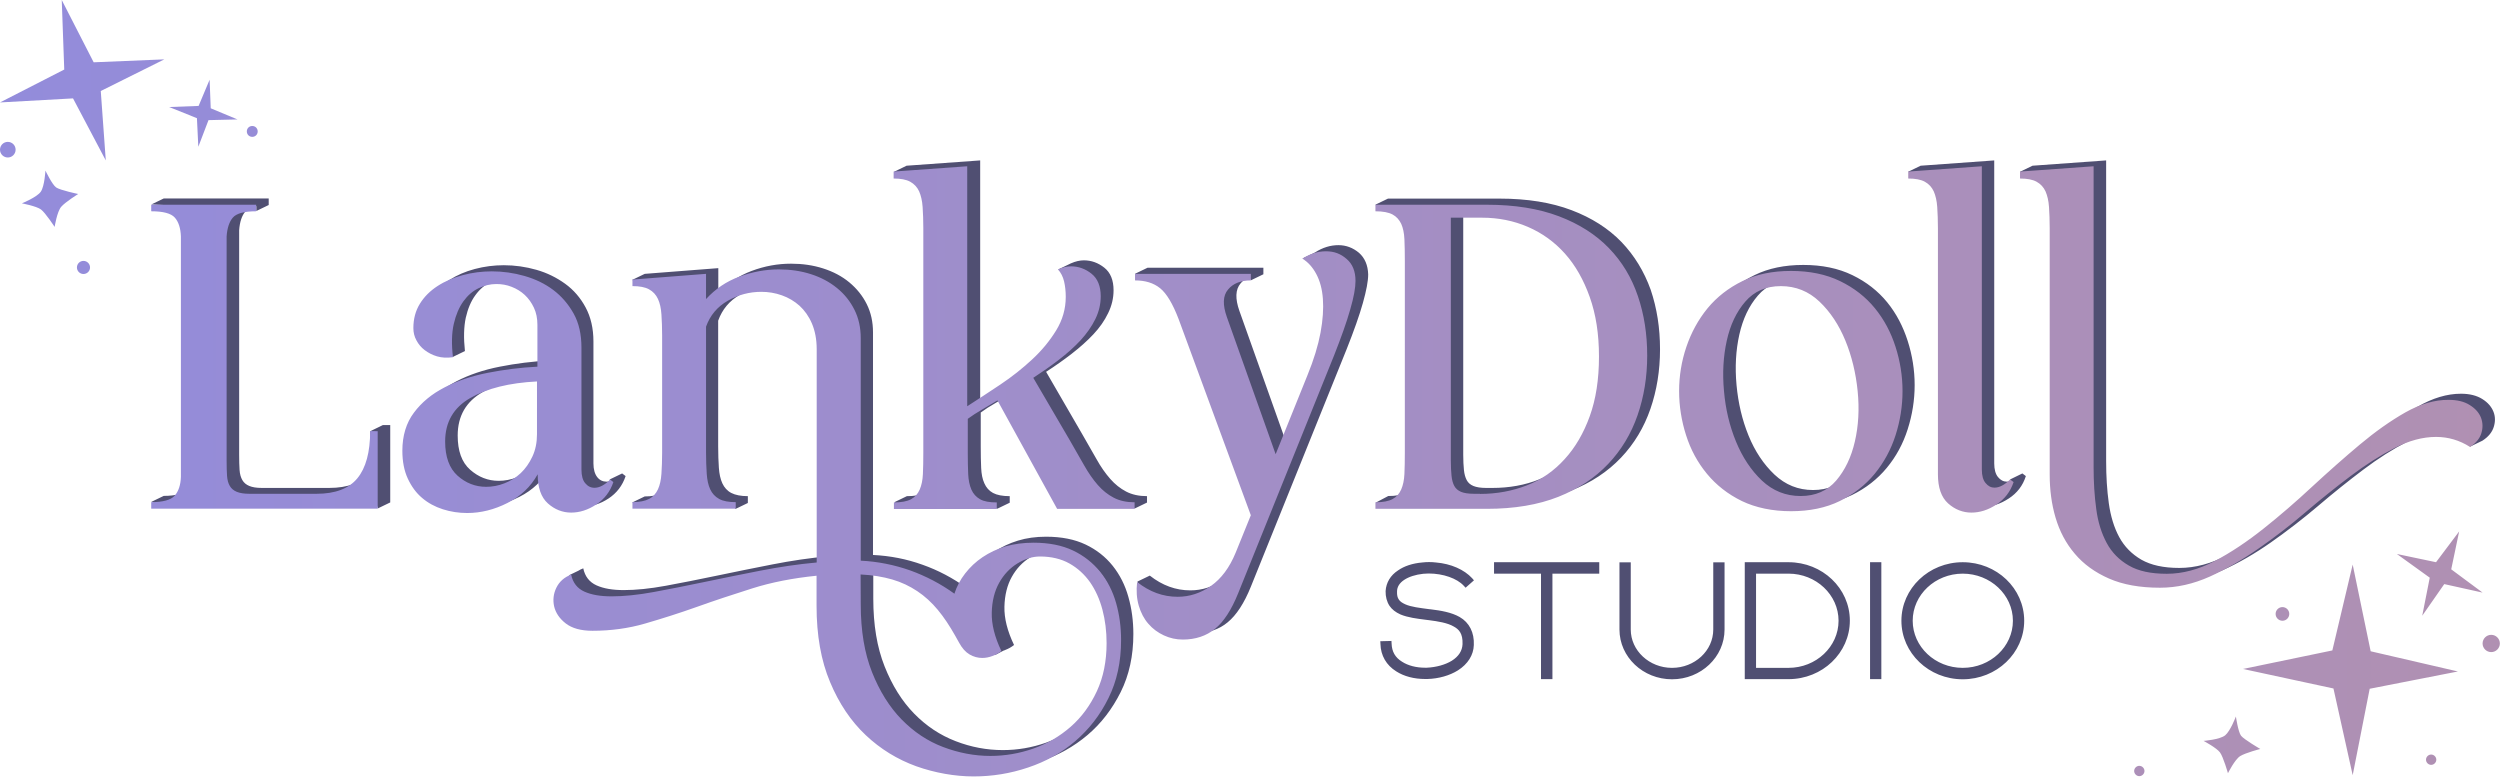 <?xml version="1.0" encoding="utf-8"?>
<!-- Generator: Adobe Illustrator 27.4.1, SVG Export Plug-In . SVG Version: 6.00 Build 0)  -->
<svg version="1.1" id="Layer_1" xmlns="http://www.w3.org/2000/svg" xmlns:xlink="http://www.w3.org/1999/xlink" x="0px" y="0px"
	 viewBox="0 0 1793.8 557.2" style="enable-background:new 0 0 1793.8 557.2;" xml:space="preserve">
<style type="text/css">
	.st0{fill:#504F72;}
	.st1{fill:url(#SVGID_1_);}
</style>
<path class="st0" d="M436.6,357.7c5.9-3.9,10-9.2,12.3-16.1l-2.5-1.9l-8.9,4.3v1.3c-0.8,0.2-1.6,0.3-2.3,0.3c-2.7,0-5-1.1-6.7-3.3
	c-1.7-2.2-2.7-5.5-2.7-9.8V245c0-9.4-1.9-17.5-5.6-24.4c-3.7-6.9-8.6-12.6-14.7-17c-6.1-4.4-12.9-7.8-20.6-10
	c-7.7-2.2-15.5-3.3-23.4-3.3c-7.1,0-14,0.9-20.8,2.7s-12.8,4.4-18.1,7.8c-5.3,3.4-9.5,7.7-12.7,12.7s-4.7,10.8-4.7,17.5
	c0,3.1,0.7,6,2.2,8.8s3.4,5.1,5.9,7c1.9,1.5,4.1,2.7,6.5,3.7l-0.4,1.1l5.3,4.6l8.9-4.3c-1-9.4-0.8-17.3,0.6-23.9
	c1.5-6.6,3.8-12,6.9-16.2c3.1-4.3,6.8-7.4,10.9-9.4c4.2-2,8.4-3,12.8-3c3.8,0,7.4,0.7,10.9,2c3.5,1.4,6.7,3.3,9.4,5.8
	c2.7,2.5,4.9,5.6,6.6,9.2s2.5,7.8,2.5,12.3v30c-12.1,0.6-24,2.1-35.6,4.4c-11.7,2.3-22,5.8-31.1,10.5c-9.1,4.7-16.4,10.7-21.9,18.1
	c-5.5,7.4-8.3,16.5-8.3,27.3c0,7.7,1.3,14.4,3.9,20c2.6,5.6,6,10.3,10.3,13.9c4.3,3.6,9.2,6.4,14.8,8.1s11.5,2.7,17.5,2.7
	c9.8,0,19.4-2.4,28.9-7.2s16.7-11.7,21.7-20.6c0,9.6,2.5,16.6,7.3,20.9c4.9,4.4,10.5,6.6,16.7,6.6S430.7,361.6,436.6,357.7z
	 M394.4,307.2h-0.1c0,6-1.1,11.4-3.3,16.1c-2.2,4.7-5,8.6-8.4,11.9c-3.4,3.3-7.3,5.7-11.7,7.3c-4.4,1.7-8.8,2.5-13.1,2.5
	c-7.7,0-14.5-2.7-20.5-8s-8.9-13.5-8.9-24.5c0-14,6-24.4,18-31.2c12-6.9,28-10.8,48-11.9V307.2z M798.4,406
	c-5.2-6.5-11.7-11.6-19.5-15.3c-7.8-3.7-17.2-5.6-28.3-5.6c-7.3,0-14,0.9-20.2,2.8c-6.2,1.9-11.7,4.5-16.6,7.8
	c-4.9,3.3-9.1,7.2-12.5,11.7s-6,9.3-7.7,14.5c-9.8-7.1-20.4-12.7-31.7-16.7c-11.4-4.1-23.2-6.4-35.5-7V238.5
	c0-7.5-1.5-14.3-4.5-20.3s-7.2-11.2-12.5-15.6s-11.6-7.7-18.8-10s-14.8-3.4-23-3.4c-9.6,0-19,1.7-28.3,5.2s-17.2,8.8-23.9,16.1
	v-18.1l-52.8,4.1l-8.9,4.3l3,2.4h12.4l-1.7-1.8c2.8,0.4,5.2,1,7.1,2.1c2.9,1.6,5,3.9,6.4,6.9c1.4,3,2.2,6.8,2.5,11.2
	c0.3,4.4,0.5,9.5,0.5,15.2v83.8c0,5.6-0.2,10.7-0.5,15.2s-1.1,8.2-2.5,11.2c-1.4,3-3.5,5.3-6.4,6.9c-2.9,1.6-6.9,2.3-11.9,2.3
	l-8.9,4.3l7,3.5l5.7-3.1h58.8l2.5,4.3l8.9-4.3V356c-5,0-9-0.8-11.9-2.3s-5-3.9-6.4-6.9s-2.2-6.8-2.5-11.2s-0.5-9.5-0.5-15.2v-90.3
	c2.9-8.1,8.1-14.3,15.6-18.6c7.5-4.3,15.5-6.4,24.1-6.4c5,0,9.9,0.8,14.7,2.5s9,4.2,12.7,7.5c3.6,3.3,6.6,7.6,8.9,12.8
	c2.3,5.2,3.4,11.4,3.4,18.4v152.8c-13.3,1.2-26.9,3.2-40.6,5.9c-13.8,2.7-27.1,5.4-40,8.1c-12.9,2.7-25,5.1-36.4,7.2
	c-11.4,2.1-21.4,3.1-30.2,3.1c-7.9,0-14.4-1.1-19.5-3.4c-5.1-2.3-8.3-6.4-9.5-12.2c-1.3,0.5-2.5,1-3.5,1.7l-6.4,3.1l-1.6,7.1
	c-1.2,3.6-1.4,7.3-0.6,11c1,4.6,3.8,8.6,8.3,12.2c4.5,3.5,10.9,5.3,19.2,5.3c13.1,0,25.7-1.7,37.8-5.2s24.4-7.4,37-11.9
	s25.9-8.9,39.8-13.3c14-4.4,29.4-7.4,46.2-9.1v21.6c0,21,3.2,39.3,9.7,54.7s15,28.1,25.6,38.1s22.7,17.5,36.2,22.3
	s27.3,7.3,41.2,7.3s26.3-2.1,39.1-6.4c12.7-4.3,24-10.6,33.8-18.9c9.8-8.3,17.7-18.6,23.8-30.8c6.1-12.2,9.1-26.1,9.1-41.7
	c0-9.4-1.2-18.3-3.6-26.7C807.3,419.9,803.5,412.4,798.4,406z M796,491.8c-4.7,10.1-10.9,18.6-18.8,25.5
	c-7.9,6.9-16.7,12.1-26.7,15.6s-20.3,5.3-30.9,5.3c-11.5,0-22.8-2.1-33.9-6.4c-11.2-4.3-21.1-10.9-29.8-19.8
	c-8.8-9-15.8-20.3-21.2-33.9c-5.4-13.6-8.1-29.8-8.1-48.6v-21.6c8.5,0.4,16.1,1.6,22.7,3.6c6.6,2,12.5,4.8,18,8.4
	c5.4,3.6,10.3,8.1,14.7,13.4s8.5,11.5,12.5,18.6l2.8,5c2.1,4,4.6,6.8,7.5,8.4c2.7,1.6,5.6,2.4,8.5,2.5l0.9,2.1l5.9-3.1
	c0.4-0.1,0.8-0.2,1.1-0.4c2.4-0.9,4.5-2.1,6.4-3.6c-4.8-10-7.1-19.2-6.9-27.5c0.2-8.3,2-15.5,5.3-21.4c3.3-5.9,7.7-10.6,13.1-13.9
	c5.4-3.3,10.8-5,16.2-5c8.1,0,15.2,1.7,21.1,5c5.9,3.3,10.9,7.8,14.8,13.4c4,5.6,6.9,12.2,8.9,19.7s3,15.5,3,24.1
	C803,470.2,800.7,481.7,796,491.8z M823,360.6l-8.9,4.3l-4.1-4.3h-42.2L725,282.8c-3.8,2.3-7.5,4.5-11.1,6.6
	c-3.7,2.1-7.1,4.3-10.2,6.6v24.4c0,5.8,0.1,10.9,0.3,15.3c0.2,4.4,0.9,8.1,2.3,11.1c1.3,3,3.4,5.4,6.2,6.9s6.8,2.3,12,2.3v4.7
	l-8.9,4.3l-7.5-2l0.6-2.3h-52.4l-11.8,2.3l-2.7-2.7l8.9-4.3c5.4,0,9.5-0.7,12.3-2.3c2.8-1.6,4.8-3.9,6.2-6.9c1.3-3,2.1-6.7,2.3-11.1
	c0.2-4.4,0.3-9.5,0.3-15.3V159.5c0-5.7-0.2-10.8-0.5-15.2c-0.3-4.4-1.2-8.2-2.5-11.2c-1.4-3-3.5-5.3-6.4-6.9c-1.8-1-4.1-1.6-6.7-2
	l1.5,1.5h-13.1l-2.5-2.5l8.9-4.3l52.8-3.8v172.1c7.6-4.8,15.5-10,23.8-15.6c8.3-5.7,15.9-11.6,22.8-18c6.9-6.4,12.6-13.3,17.2-20.8
	c4.6-7.5,6.9-15.6,6.9-24.1c0-3.5-0.3-6.8-1-9.9l-3.4,2.4l-10.2-7.9l8.9-4.3c3.4-1.5,6.5-2.2,9.4-2.2c5.4,0,10.3,1.8,14.7,5.3
	c4.4,3.5,6.6,8.9,6.6,16.2c0,5.6-1.3,11.1-3.9,16.4c-2.6,5.4-6.1,10.4-10.6,15.2s-9.7,9.4-15.5,13.9c-5.8,4.5-11.9,8.8-18.4,13
	l25.9,44.7c3.7,6.5,7.2,12.5,10.3,18c3.1,5.6,6.4,10.2,9.8,14.1c3.4,3.9,7.2,6.9,11.4,9.1c4.2,2.2,9.2,3.3,15,3.3V360.6z
	 M981.7,196.9c0,4.8-1.3,11.6-3.8,20.5c-2.5,8.9-6.4,19.9-11.6,33L897.5,421c-4.8,11.9-10.4,20.4-16.6,25.5
	c-6.2,5.2-13.9,7.7-23.1,7.7c-4.8,0-9.3-1-13.6-3s-8-4.8-11.1-8.3c-3-3.4-5.2-7.6-6.7-12.5l-5.1-0.6l-5.2-12.5l8.9-4.3
	c9,7.1,18.7,10.6,29.1,10.6c8.5,0,16.5-2.6,23.9-7.8c7.4-5.3,13.3-13.2,17.7-23.8l10.9-26.9l-51.9-140.6
	c-4.2-11.1-8.6-18.4-13.3-22.2c-3.9-3.1-8.8-4.9-14.5-5.4l3.1,4.3l-14-2.2l-1.5-2.6l8.9-4.3h83.1v4.7l-8.9,4.3l-1.8-2.1
	c-2.2,1.1-4.2,2.5-5.7,4.4c-3.7,4.4-3.9,10.9-0.8,19.7l35,98.4l22.8-56.6c4.6-11.2,7.7-21.5,9.4-30.6s2.2-17.2,1.7-24.2
	s-2.1-12.9-4.7-17.8c-1.2-2.2-2.6-4.2-4.1-6l-14.9-0.8l9.1-4.4c5.4-3.5,11.1-5.2,16.7-5.2s10.5,1.9,14.8,5.5
	C979.3,185.1,981.5,190.3,981.7,196.9z M1184.2,293.4c4.6-13.3,6.9-27.6,6.9-42.8c0-15.2-2.2-29.4-6.7-42.7
	c-4.7-13.1-11.7-24.6-21-34.3c-9.4-9.7-21.3-17.3-35.8-22.8s-31.7-8.3-51.7-8.3h-80l-8.9,4.3l1.2,2.7h18l-2.3-1.6
	c1.7,0.4,3.2,0.9,4.5,1.6c2.8,1.6,4.9,3.8,6.2,6.7c1.3,2.9,2.1,6.6,2.3,11.1s0.3,9.6,0.3,15.5v137.5c0,5.8-0.1,10.9-0.3,15.3
	c-0.2,4.4-1,8.1-2.3,11.1c-1.4,3-3.4,5.3-6.2,6.9c-2.8,1.6-6.9,2.3-12.3,2.3l-8.9,4.7l6.2,2.9l11-2.9h71.7c19.8,0,36.9-2.9,51.2-8.6
	c14.4-5.7,26.3-13.6,35.8-23.6S1179.6,306.7,1184.2,293.4z M1149.6,294.3c-4.4,12.2-10.4,22.5-18,30.8s-16.6,14.6-27,18.8
	s-21.7,6.2-33.8,6.2h-4.4c-4,0-7-0.5-9.2-1.4c-2.2-0.9-3.8-2.3-4.8-4.2c-1-1.9-1.7-4.3-2-7.3s-0.5-6.6-0.5-10.8V151.9h22.5
	c11.7,0,22.6,2.2,32.8,6.6c10.2,4.4,19.1,10.8,26.6,19.2c7.5,8.4,13.4,18.9,17.8,31.2c4.4,12.4,6.6,26.6,6.6,42.7
	S1154,282.1,1149.6,294.3z M1373.8,276.3c0-10.8-1.7-21.4-5-31.7s-8.1-19.6-14.7-27.7c-6.6-8.1-14.9-14.6-25-19.5
	c-10.1-4.9-21.8-7.3-35.2-7.3s-25,2.4-35,7.3c-10,4.9-18.3,11.4-25,19.5c-6.7,8.1-11.7,17.3-15.2,27.7c-3.5,10.4-5.2,20.9-5.2,31.7
	s1.7,21.4,5,31.7c3.3,10.3,8.3,19.5,15,27.7c6.7,8.1,15,14.6,25,19.5c10,4.9,21.8,7.3,35.3,7.3s25-2.5,35-7.3
	c10-4.9,18.3-11.4,25-19.5c6.7-8.1,11.7-17.3,15-27.7C1372.1,297.7,1373.8,287.1,1373.8,276.3z M1339.8,312.5
	c-2.6,11.2-7.1,20.6-13.4,28c-6.4,7.4-14.8,11.1-25.5,11.1s-19.8-3.7-27.7-11.1c-7.8-7.4-14-16.7-18.6-28s-7.4-23.3-8.6-36.2
	s-0.5-25,2-36.2s6.9-20.6,13.3-28c6.3-7.4,14.8-11.1,25.5-11.1s19.8,3.7,27.7,11.1c7.8,7.4,14,16.7,18.6,28s7.5,23.3,8.8,36.2
	C1343.2,289.2,1342.4,301.3,1339.8,312.5z M1789.3,306.4c-1.2,3.8-3.9,7.1-8.1,9.8l-8.9,4.3l-2.9-9.7c-4-1.2-8.2-1.8-12.5-1.8
	c-9.5,0-19.5,2.7-29.8,8s-20.8,12-31.4,20s-21.5,16.7-32.5,26.1c-11.1,9.4-22.4,18.1-33.8,26.1s-23,14.7-34.8,20s-23.7,8-35.8,8
	c-14.4,0-26.6-2.2-36.6-6.6c-10-4.4-18.2-10.3-24.5-17.8c-6.4-7.5-11-16.1-13.8-25.9s-4.2-20.1-4.2-30.9V159.5
	c0-5.7-0.2-10.8-0.5-15.2c-0.3-4.4-1.2-8.2-2.5-11.2s-3.5-5.3-6.4-6.9c-0.7-0.4-1.5-0.7-2.3-1l-16.5,1.2l-2-3.2l8.9-4.3l52.8-3.8
	V331c0,10.6,0.6,20.6,1.9,30c1.3,9.4,3.8,17.6,7.5,24.4c3.7,6.8,9,12.2,15.9,16.2c6.9,3.9,15.8,5.9,27.2,5.9s22.9-3.1,34.5-9.2
	c11.5-6.1,23.1-13.8,34.8-23.1s23.3-19.4,35-30.2c11.6-10.9,23-20.9,34.2-30.2c11.2-9.2,22.1-17,32.7-23.1
	c10.6-6.1,20.9-9.2,30.9-9.2c6.2,0,11.3,1.3,15.3,3.8s6.6,5.6,8,9.1S1790.5,302.6,1789.3,306.4z M274.7,305h5.3v55.5l-8.9,4.3
	l-1.4-4.3H118.2l0.5,3.2l-10.1-3.6l8.9-4.3c8.6,0,14.2-1.6,16.9-4.7c2.7-3.1,4.2-7.6,4.4-13.4V165.2c-0.2-6-1.7-10.6-4.4-13.6
	s-8.4-4.5-16.9-4.5l-8.9-0.4l8.9-4.3h75.3v4.7l-8.9,4.3v-3.5c-3.6,0.7-6.2,2-7.8,3.8c-2.6,3-4.1,7.6-4.5,13.6v161.1
	c0,4.2,0.1,7.8,0.3,10.8s0.9,5.4,2,7.3c1.1,1.9,2.8,3.3,5,4.2c2.2,0.9,5.1,1.4,8.9,1.4h48.4c13.3,0,23.1-3.7,29.2-11.1
	c0.7-0.9,1.4-1.8,2-2.8l-1.7-26.8L274.7,305z M1451.1,339.7l2.5,1.9c-2.2,6.9-6.3,12.2-12.3,16.1c-6,3.9-11.8,5.8-18,5.8
	s-11.8-2.3-16.7-6.6s-7.3-11.3-7.3-20.9V159.5c0-5.7-0.2-10.8-0.5-15.2c-0.3-4.4-1.2-8.2-2.5-11.2s-3.5-5.3-6.4-6.9
	c-0.8-0.4-1.6-0.8-2.5-1.1l-13.8,1.3l-4.4-3.2l8.9-4.3l52.8-3.8v217.4c0,4.3,0.9,7.6,2.7,9.8c1.8,2.2,3.9,3.3,6.4,3.3
	c0.7,0,1.5-0.1,2.3-0.3V344L1451.1,339.7z M1002.4,424.4c-0.1,2.6,0.3,4.4,1.3,5.8c0.9,1.4,2.4,2.4,4.6,3.4
	c4.2,1.9,10.5,2.6,17.2,3.5l1.1,0.1c7.2,0.9,14.7,2.1,20.7,5.5c7,4,10.6,11.2,10.2,20.1c-0.2,7.2-4.3,13.7-11.4,18.2
	c-5.9,3.7-13.8,6-22,6.2c-0.5,0-1,0-1.5,0c-8,0-15.2-1.9-20.8-5.5c-7.1-4.4-11.1-11.4-11.3-19.6l-0.1-2l8-0.2l0.1,1.9
	c0.2,5.8,2.6,10,7.5,13c4.3,2.8,10.2,4.3,16.5,4.3c0.4,0,0.8,0,1.2,0c6.7-0.3,13.3-2.1,18-5c4.9-3.1,7.5-7.1,7.7-11.9
	c0.3-7.9-2.8-10.7-6.2-12.6c-4.5-2.7-11.6-3.8-17.8-4.6l-2.4-0.3c-6.3-0.8-12.8-1.6-18.1-3.8c-3.6-1.6-6.1-3.6-7.9-6.2
	c-1.9-2.9-2.9-6.6-2.8-10.6c0.4-6.1,3.5-11.3,8.9-14.8c4.4-3.1,10.4-5.1,17.3-5.7c1.7-0.2,3.3-0.3,5-0.3s3.3,0.1,5,0.3
	c10.7,0.9,20.2,5.1,25.9,11.3l1.3,1.5l-6,5.3l-1.3-1.4c-4.9-5.3-14.8-8.8-25.2-8.8c-1.3,0-2.6,0.1-3.9,0.2
	c-5.6,0.6-10.4,2.2-13.7,4.4S1002.4,421.1,1002.4,424.4z M1072,403.4h75.5v8.2h-33.6v75.7h-8.2v-75.7H1072V403.4z M1229.3,403.5h8.1
	v48.2c0,19.7-16.9,35.7-37.7,35.7s-37.7-16-37.7-35.7v-48.2h8.1v48.2c0,15.1,13.3,27.5,29.6,27.5s29.6-12.3,29.6-27.5V403.5z
	 M1283.3,403.4h-31.4v83.9h31.4c24.3,0,44-18.8,44-42S1307.6,403.4,1283.3,403.4z M1283.3,479.2H1260v-67.6h23.3
	c19.8,0,35.9,15.2,35.9,33.8S1303.1,479.2,1283.3,479.2z M1341.8,403.4h8.1v83.9h-8.1V403.4z M1408.3,403.4c-24.3,0-44,18.8-44,42
	s19.7,42,44,42s44.1-18.8,44.1-42S1432.7,403.4,1408.3,403.4z M1408.3,479.2c-19.8,0-35.9-15.2-35.9-33.8s16.1-33.8,35.9-33.8
	s36,15.2,36,33.8S1428.2,479.2,1408.3,479.2z"/>
<linearGradient id="SVGID_1_" gradientUnits="userSpaceOnUse" x1="0" y1="278.55" x2="1793.7" y2="278.55">
	<stop  offset="0" style="stop-color:#938CDB"/>
	<stop  offset="1" style="stop-color:#B090B2"/>
</linearGradient>
<path class="st1" d="M972.6,201.6c0,4.8-1.2,11.6-3.8,20.5c-2.5,8.9-6.4,19.8-11.6,33l-68.8,170.6c-4.8,11.9-10.3,20.4-16.6,25.5
	c-6.2,5.1-14,7.7-23.1,7.7c-4.8,0-9.3-1-13.6-3s-8-4.7-11.1-8.3c-3.1-3.5-5.4-7.9-6.9-13c-1.5-5.1-1.9-10.8-1.2-17
	c9,7.1,18.6,10.6,29.1,10.6c8.5,0,16.5-2.6,23.9-7.8s13.3-13.1,17.7-23.8l10.9-26.9L845.7,229c-4.2-11-8.6-18.4-13.3-22.2
	s-10.7-5.6-18-5.6v-4.7h83.1v4.7c-7.3,0-12.8,2.2-16.4,6.6c-3.7,4.4-3.9,10.9-0.8,19.7l35,98.4l22.8-56.6
	c4.6-11.2,7.7-21.5,9.4-30.6c1.7-9.2,2.2-17.2,1.7-24.2s-2.1-12.9-4.7-17.8c-2.6-4.9-5.9-8.6-10-11.1c5.4-3.5,11-5.3,16.9-5.3
	s10.6,1.8,14.8,5.5C970.5,189.4,972.6,194.7,972.6,201.6z M787.7,348c-3.4-3.9-6.7-8.6-9.8-14.1s-6.5-11.5-10.3-18l-26.2-44.8
	c6.4-4.2,12.6-8.5,18.4-13c5.9-4.5,11-9.1,15.5-13.9c4.4-4.8,8-9.9,10.6-15.2c2.6-5.3,3.9-10.8,3.9-16.4c0-7.2-2.2-12.7-6.6-16.2
	s-9.3-5.3-14.7-5.3c-2.9,0-6.1,0.7-9.4,2.2c2.1,2.3,3.6,5.2,4.4,8.6c0.8,3.4,1.2,7.1,1.2,11.1c0,8.6-2.3,16.6-6.9,24.1
	c-4.6,7.5-10.3,14.4-17.2,20.8c-6.9,6.4-14.4,12.4-22.8,18c-8.4,5.6-16.3,10.8-23.8,15.6V119.3l-52.8,3.8v5c5,0,9,0.7,11.9,2.3
	c2.9,1.6,5,3.9,6.4,6.9c1.3,3,2.2,6.7,2.5,11.2s0.5,9.6,0.5,15.2v161.2c0,5.8-0.1,10.9-0.3,15.3c-0.2,4.4-1,8.1-2.3,11.1
	s-3.4,5.4-6.2,6.9s-6.9,2.3-12.3,2.3v4.7h73.8v-4.7c-5.2,0-9.2-0.7-12-2.3c-2.8-1.6-4.9-3.9-6.2-6.9s-2.1-6.7-2.3-11.1
	c-0.2-4.4-0.3-9.5-0.3-15.3v-24.4c3.2-2.3,6.5-4.5,10.2-6.6c3.6-2.1,7.3-4.3,11.1-6.6l42.8,77.8h55.6v-4.7c-5.8,0-10.8-1.1-15-3.3
	S791.1,351.9,787.7,348z M800.8,432.6c2.4,8.4,3.6,17.3,3.6,26.7c0,15.6-3,29.5-9.1,41.7c-6,12.2-14,22.4-23.8,30.8
	s-21,14.6-33.8,18.9c-12.7,4.3-25.7,6.4-39.1,6.4s-27.7-2.5-41.2-7.3c-13.5-4.9-25.6-12.3-36.2-22.3s-19.2-22.7-25.6-38.1
	c-6.5-15.4-9.7-33.6-9.7-54.7v-21.6c-16.9,1.7-32.3,4.7-46.2,9.1c-14,4.4-27.2,8.8-39.8,13.3s-25,8.4-37,11.9s-24.7,5.2-37.8,5.2
	c-8.3,0-14.7-1.8-19.2-5.3s-7.2-7.6-8.3-12.2c-1-4.6-0.5-9.1,1.6-13.4c2.1-4.3,5.6-7.5,10.6-9.4c1.2,5.8,4.4,9.9,9.5,12.2
	c5.1,2.3,11.6,3.4,19.5,3.4c8.8,0,18.8-1,30.2-3.1c11.4-2.1,23.5-4.5,36.4-7.2c12.9-2.7,26.2-5.4,40-8.1s27.3-4.7,40.6-5.9v-153
	c0-7.1-1.2-13.2-3.4-18.4s-5.3-9.5-8.9-12.8c-3.7-3.3-7.9-5.8-12.7-7.5c-4.8-1.7-9.7-2.5-14.7-2.5c-8.5,0-16.6,2.1-24.1,6.4
	s-12.7,10.5-15.6,18.6v90.3c0,5.6,0.2,10.7,0.5,15.2s1.1,8.2,2.5,11.2c1.4,3,3.5,5.3,6.4,6.9c2.9,1.6,6.9,2.3,11.9,2.3v4.7h-74.1
	v-4.7c5,0,9-0.8,11.9-2.3c2.9-1.5,5-3.9,6.4-6.9c1.4-3,2.2-6.8,2.5-11.2s0.5-9.5,0.5-15.2v-83.8c0-5.6-0.2-10.7-0.5-15.2
	s-1.1-8.2-2.5-11.2c-1.4-3-3.5-5.3-6.4-6.9c-2.9-1.6-6.9-2.3-11.9-2.3v-4.7l52.8-4.1v18.1c6.7-7.3,14.6-12.7,23.9-16.1
	c9.3-3.4,18.7-5.2,28.3-5.2c8.1,0,15.8,1.1,23,3.4s13.4,5.6,18.8,10c5.4,4.4,9.5,9.6,12.5,15.6s4.5,12.8,4.5,20.3v159.7
	c12.3,0.6,24.1,3,35.5,7c11.3,4.1,21.9,9.6,31.7,16.7c1.7-5.2,4.2-10,7.7-14.5s7.6-8.4,12.5-11.7c4.9-3.3,10.4-5.9,16.6-7.8
	c6-1.7,12.8-2.6,20-2.6c11,0,20.5,1.9,28.3,5.6s14.3,8.9,19.5,15.3C794.6,416.7,798.4,424.2,800.8,432.6z M794,461.5
	c0-8.5-1-16.6-3-24.1s-5-14.1-8.9-19.7c-4-5.6-8.9-10.1-14.8-13.4c-5.9-3.3-13-5-21.1-5c-5.4,0-10.8,1.7-16.2,5s-9.8,8-13.1,13.9
	c-3.3,5.9-5.1,13.1-5.3,21.4s2.1,17.5,6.9,27.5c-1.9,1.5-4,2.7-6.4,3.6c-2.4,0.9-4.8,1.4-7.3,1.4c-3.1,0-6.2-0.8-9.1-2.5
	c-2.9-1.7-5.4-4.5-7.5-8.4l-2.8-5c-4-7.1-8.1-13.3-12.5-18.6c-4.4-5.3-9.3-9.8-14.7-13.4c-5.4-3.6-11.4-6.5-18-8.4
	c-6.6-1.9-14.1-3.2-22.7-3.6l0.1,21.5c0,18.8,2.7,35,8.1,48.6c5.4,13.6,12.5,25,21.2,33.9c8.8,9,18.7,15.6,29.8,19.8
	s22.5,6.4,33.9,6.4c10.6,0,20.9-1.8,30.9-5.3s18.9-8.8,26.7-15.6s14.1-15.4,18.8-25.5C791.7,485.9,794,474.4,794,461.5z
	 M1175.2,212.4c4.5,13.2,6.7,27.4,6.7,42.7s-2.3,29.5-6.9,42.8s-11.6,25-21.1,35s-21.4,17.9-35.8,23.6s-31.5,8.6-51.2,8.6h-80v-4.7
	c5.4,0,9.5-0.8,12.3-2.3s4.9-3.9,6.2-6.9s2.1-6.7,2.3-11.1c0.2-4.4,0.3-9.5,0.3-15.3V187.2c0-5.8-0.1-11-0.3-15.5s-1-8.2-2.3-11.1
	c-1.4-2.9-3.4-5.2-6.2-6.7s-6.9-2.3-12.3-2.3v-4.7h80c20,0,37.2,2.8,51.7,8.3s26.4,13.1,35.8,22.8S1170.7,199.1,1175.2,212.4z
	 M1147.3,255.9c0-16.3-2.2-30.3-6.6-42.7c-4.4-12.4-10.3-22.8-17.8-31.2c-7.5-8.4-16.4-14.8-26.6-19.2c-10.2-4.4-21.2-6.6-32.8-6.6
	H1041v174.4c0,4.2,0.2,7.8,0.5,10.8s1,5.5,2,7.3c1,1.9,2.7,3.3,4.8,4.2s5.3,1.4,9.2,1.4h4.4v0.1c12.1,0,23.3-2.1,33.8-6.2
	c10.5-4.1,19.4-10.4,27-18.8c7.6-8.3,13.6-18.6,18-30.8C1145.1,286.4,1147.3,272.2,1147.3,255.9z M256.4,343.2
	c-6.1,7.4-15.9,11.1-29.2,11.1h-48.4c-3.7,0-6.7-0.5-8.9-1.4s-3.9-2.3-5-4.2c-1.1-1.8-1.8-4.3-2-7.3s-0.3-6.6-0.3-10.8V169.7
	c0.4-6,1.9-10.6,4.5-13.6c2.6-3,8.2-4.5,16.7-4.5v-4.7h-75.3v4.7c8.6,0,14.2,1.5,16.9,4.5s4.2,7.6,4.4,13.6v172.5
	c-0.2,5.8-1.7,10.3-4.4,13.4c-2.7,3.1-8.4,4.7-16.9,4.7v4.7H271v-55.6l-5.4-0.1C265.6,324.5,262.5,335.8,256.4,343.2z M409.8,367.8
	c-6.1,0-11.8-2.2-16.7-6.6c-4.9-4.4-7.3-11.4-7.3-20.9c-5,9-12.2,15.8-21.7,20.6c-9.5,4.8-19.1,7.2-28.9,7.2c-6,0-11.9-0.9-17.5-2.7
	c-5.6-1.8-10.6-4.5-14.8-8.1c-4.3-3.6-7.7-8.3-10.3-13.9c-2.6-5.6-3.9-12.3-3.9-20c0-10.8,2.8-20,8.3-27.3
	c5.5-7.4,12.8-13.4,21.9-18.1c9.1-4.7,19.4-8.2,31.1-10.5s23.5-3.8,35.6-4.4v-30c0-4.6-0.8-8.7-2.5-12.3c-1.7-3.6-3.9-6.7-6.6-9.2
	s-5.8-4.4-9.4-5.8c-3.5-1.4-7.2-2-10.9-2c-4.4,0-8.6,1-12.8,3c-4.2,2-7.8,5.1-10.9,9.4c-3.1,4.3-5.4,9.7-6.9,16.2
	s-1.7,14.5-0.6,23.9c-4.2,0.6-8,0.4-11.4-0.6c-3.4-1-6.4-2.6-8.9-4.5c-2.5-1.9-4.5-4.3-5.9-7c-1.5-2.7-2.2-5.6-2.2-8.8
	c0-6.7,1.6-12.5,4.7-17.5c3.1-5,7.3-9.2,12.7-12.7s11.4-6,18.1-7.8s13.7-2.7,20.8-2.7c7.9,0,15.7,1.1,23.4,3.3
	c7.7,2.2,14.6,5.5,20.6,10s10.9,10.2,14.7,17c3.8,6.8,5.6,15,5.6,24.4v87.5c0,4.4,0.9,7.7,2.7,9.8c1.8,2.2,4,3.3,6.7,3.3
	c3.5,0,7.3-2,11.2-5.9l2.3,1.8c-2.3,6.9-6.4,12.2-12.3,16.1C421.9,365.9,415.9,367.8,409.8,367.8z M385.3,273.7
	c-20,1-35.9,5-47.9,11.9c-12,6.9-18,17.3-18,31.2c0,11,3,19.2,8.9,24.5c5.9,5.3,12.8,8,20.5,8c4.4,0,8.8-0.8,13.1-2.5
	c4.4-1.7,8.3-4.1,11.7-7.3c3.4-3.2,6.2-7.2,8.4-11.9c2.2-4.7,3.3-10,3.3-16.1V273.7z M1620.4,393.7c11.5-8,22.8-16.7,33.8-26.1
	c11-9.4,21.9-18.1,32.5-26.1s21.1-14.7,31.4-20s20.2-8,29.8-8c8.8,0,16.9,2.4,24.4,7.2c4.1-2.7,6.9-5.9,8.1-9.8
	c1.2-3.9,1.1-7.6-0.2-11.1c-1.4-3.6-4-6.6-8-9.1c-4-2.6-9.1-3.8-15.3-3.8c-9.9-0.1-20.3,3-31,9c-10.7,6.1-21.6,13.8-32.7,23.1
	c-11.1,9.3-22.5,19.4-34.2,30.2c-11.7,10.9-23.3,20.9-35,30.2c-11.6,9.2-23.2,17-34.8,23.1c-11.5,6.1-23.2,9.2-34.5,9.2
	s-20.3-1.9-27.2-5.9c-6.8-3.9-12.2-9.3-15.9-16.2c-3.7-6.9-6.3-15-7.5-24.4c-1.3-9.4-1.9-19.4-1.9-30V119.3l-52.8,3.8v5
	c5,0,9,0.7,11.9,2.3c2.9,1.6,5,3.9,6.4,6.9c1.3,3,2.2,6.7,2.5,11.2s0.5,9.6,0.5,15.2v176.8c0,10.8,1.3,21.1,4.2,30.9
	s7.4,18.4,13.8,25.9c6.3,7.5,14.5,13.4,24.5,17.8c10,4.4,22.2,6.6,36.6,6.6c12.1,0,24-2.7,35.8-8
	C1597.3,408.4,1608.9,401.7,1620.4,393.7z M1360.1,248.9c3.3,10.3,5,20.9,5,31.7c0,10.8-1.7,21.4-5,31.7c-3.3,10.3-8.3,19.5-15,27.7
	c-6.7,8.1-15,14.6-25,19.5c-10,4.9-21.7,7.3-35,7.3s-25.3-2.5-35.3-7.3c-10-4.9-18.3-11.4-25-19.5c-6.7-8.1-11.7-17.3-15-27.7
	c-3.3-10.3-5-20.9-5-31.7c0-10.8,1.7-21.4,5.2-31.7c3.5-10.3,8.5-19.5,15.2-27.7c6.7-8.1,15-14.6,25-19.5c9.9-4.9,21.6-7.3,34.9-7.3
	c13.3,0,25.1,2.4,35.2,7.3c10.1,4.9,18.4,11.4,25,19.5C1351.9,229.3,1356.8,238.5,1360.1,248.9z M1332.9,280.6
	c-1.3-12.9-4.2-25-8.8-36.2s-10.8-20.6-18.6-28c-7.8-7.4-17-11.1-27.7-11.1s-19.1,3.7-25.5,11.1s-10.8,16.7-13.3,28
	s-3.2,23.3-2,36.2c1.1,12.9,4,25,8.6,36.2s10.8,20.6,18.6,28c7.9,7.4,17.1,11.1,27.8,11.1c10.6,0,19.1-3.7,25.5-11.1
	c6.3-7.4,10.8-16.7,13.4-28C1333.5,305.6,1334.2,293.5,1332.9,280.6z M1431.1,349.9c-2.5,0-4.6-1.1-6.4-3.3
	c-1.8-2.1-2.7-5.4-2.7-9.8V119.3l-52.8,3.8v5c5,0,9,0.7,11.9,2.3c2.9,1.6,5,3.9,6.4,6.9c1.3,3,2.2,6.7,2.5,11.2s0.5,9.6,0.5,15.2
	v176.6c0,9.5,2.4,16.5,7.3,20.9c4.9,4.4,10.6,6.6,16.7,6.6s12.1-1.9,18-5.8c5.9-3.9,10-9.2,12.3-16.1l-2.5-1.9
	C1438.4,347.9,1434.6,349.9,1431.1,349.9z M1688.1,405.1l-14.6,61.6l-64.1,13.3l64.9,14l13.8,62.2l12.2-62l63.3-12.4l-62.6-14.5
	L1688.1,405.1z M1753.8,419.1l27.5,6.1l-22.5-16.7l5.7-27.2l-16.6,22.1l-28.1-5.9l23.6,17l-5.4,27.3L1753.8,419.1z M1787.5,455.5
	c-3.4,0-6.2,2.8-6.2,6.2c0,3.4,2.8,6.2,6.2,6.2s6.2-2.8,6.2-6.2C1793.7,458.3,1790.9,455.5,1787.5,455.5z M1632.8,440.5
	c0,2.7,2.2,4.9,4.9,4.9s4.9-2.2,4.9-4.9c0-2.7-2.2-4.9-4.9-4.9S1632.8,437.8,1632.8,440.5z M1744.4,541.4c-2,0-3.7,1.7-3.7,3.7
	s1.7,3.7,3.7,3.7s3.7-1.7,3.7-3.7S1746.4,541.4,1744.4,541.4z M1535,549.5c-2,0-3.7,1.7-3.7,3.7s1.7,3.7,3.7,3.7s3.7-1.7,3.7-3.7
	S1537,549.5,1535,549.5z M1608,527.9c-2.1-2.7-3.7-13.8-3.7-13.8s-3.9,10.4-7.7,13.5s-15.5,4-15.5,4s9.4,5,11.8,8.3
	c2.4,3.3,5.7,14.9,5.7,14.9s4.9-9.9,8.8-12.3s14.4-5.1,14.4-5.1S1610.1,530.6,1608,527.9z M117.9,42.6l-50.7,2.1L44.3,0l1.8,49.9
	L0,73.5l52.4-2.9l23.5,44.5l-3.6-49.8L117.9,42.6z M142.3,105.3l7.3-19.1l20.8-0.5l-19.2-8l-0.8-20.5L142.5,76l-21.1,0.8l19.9,8
	L142.3,105.3z M40.3,134.5c-2.9-2-7.7-12.1-7.7-12.1s-0.6,11.1-3.3,15.1s-13.6,8.4-13.6,8.4s10.5,2,13.7,4.4
	c3.2,2.4,9.8,12.5,9.8,12.5s1.7-10.9,4.7-14.4s12.2-9.2,12.2-9.2S43.2,136.5,40.3,134.5z M5.6,101.8c-3.1,0-5.6,2.5-5.6,5.6
	c0,3.1,2.5,5.6,5.6,5.6c3.1,0,5.6-2.5,5.6-5.6C11.2,104.3,8.7,101.8,5.6,101.8z M59.9,187.2c-2.6,0-4.7,2.1-4.7,4.7
	c0,2.6,2.1,4.7,4.7,4.7c2.6,0,4.7-2.1,4.7-4.7C64.6,189.3,62.5,187.2,59.9,187.2z M181,98.2c2.2,0,3.9-1.7,3.9-3.9
	c0-2.2-1.7-3.9-3.9-3.9s-3.9,1.7-3.9,3.9C177.1,96.5,178.8,98.2,181,98.2z"/>
</svg>
